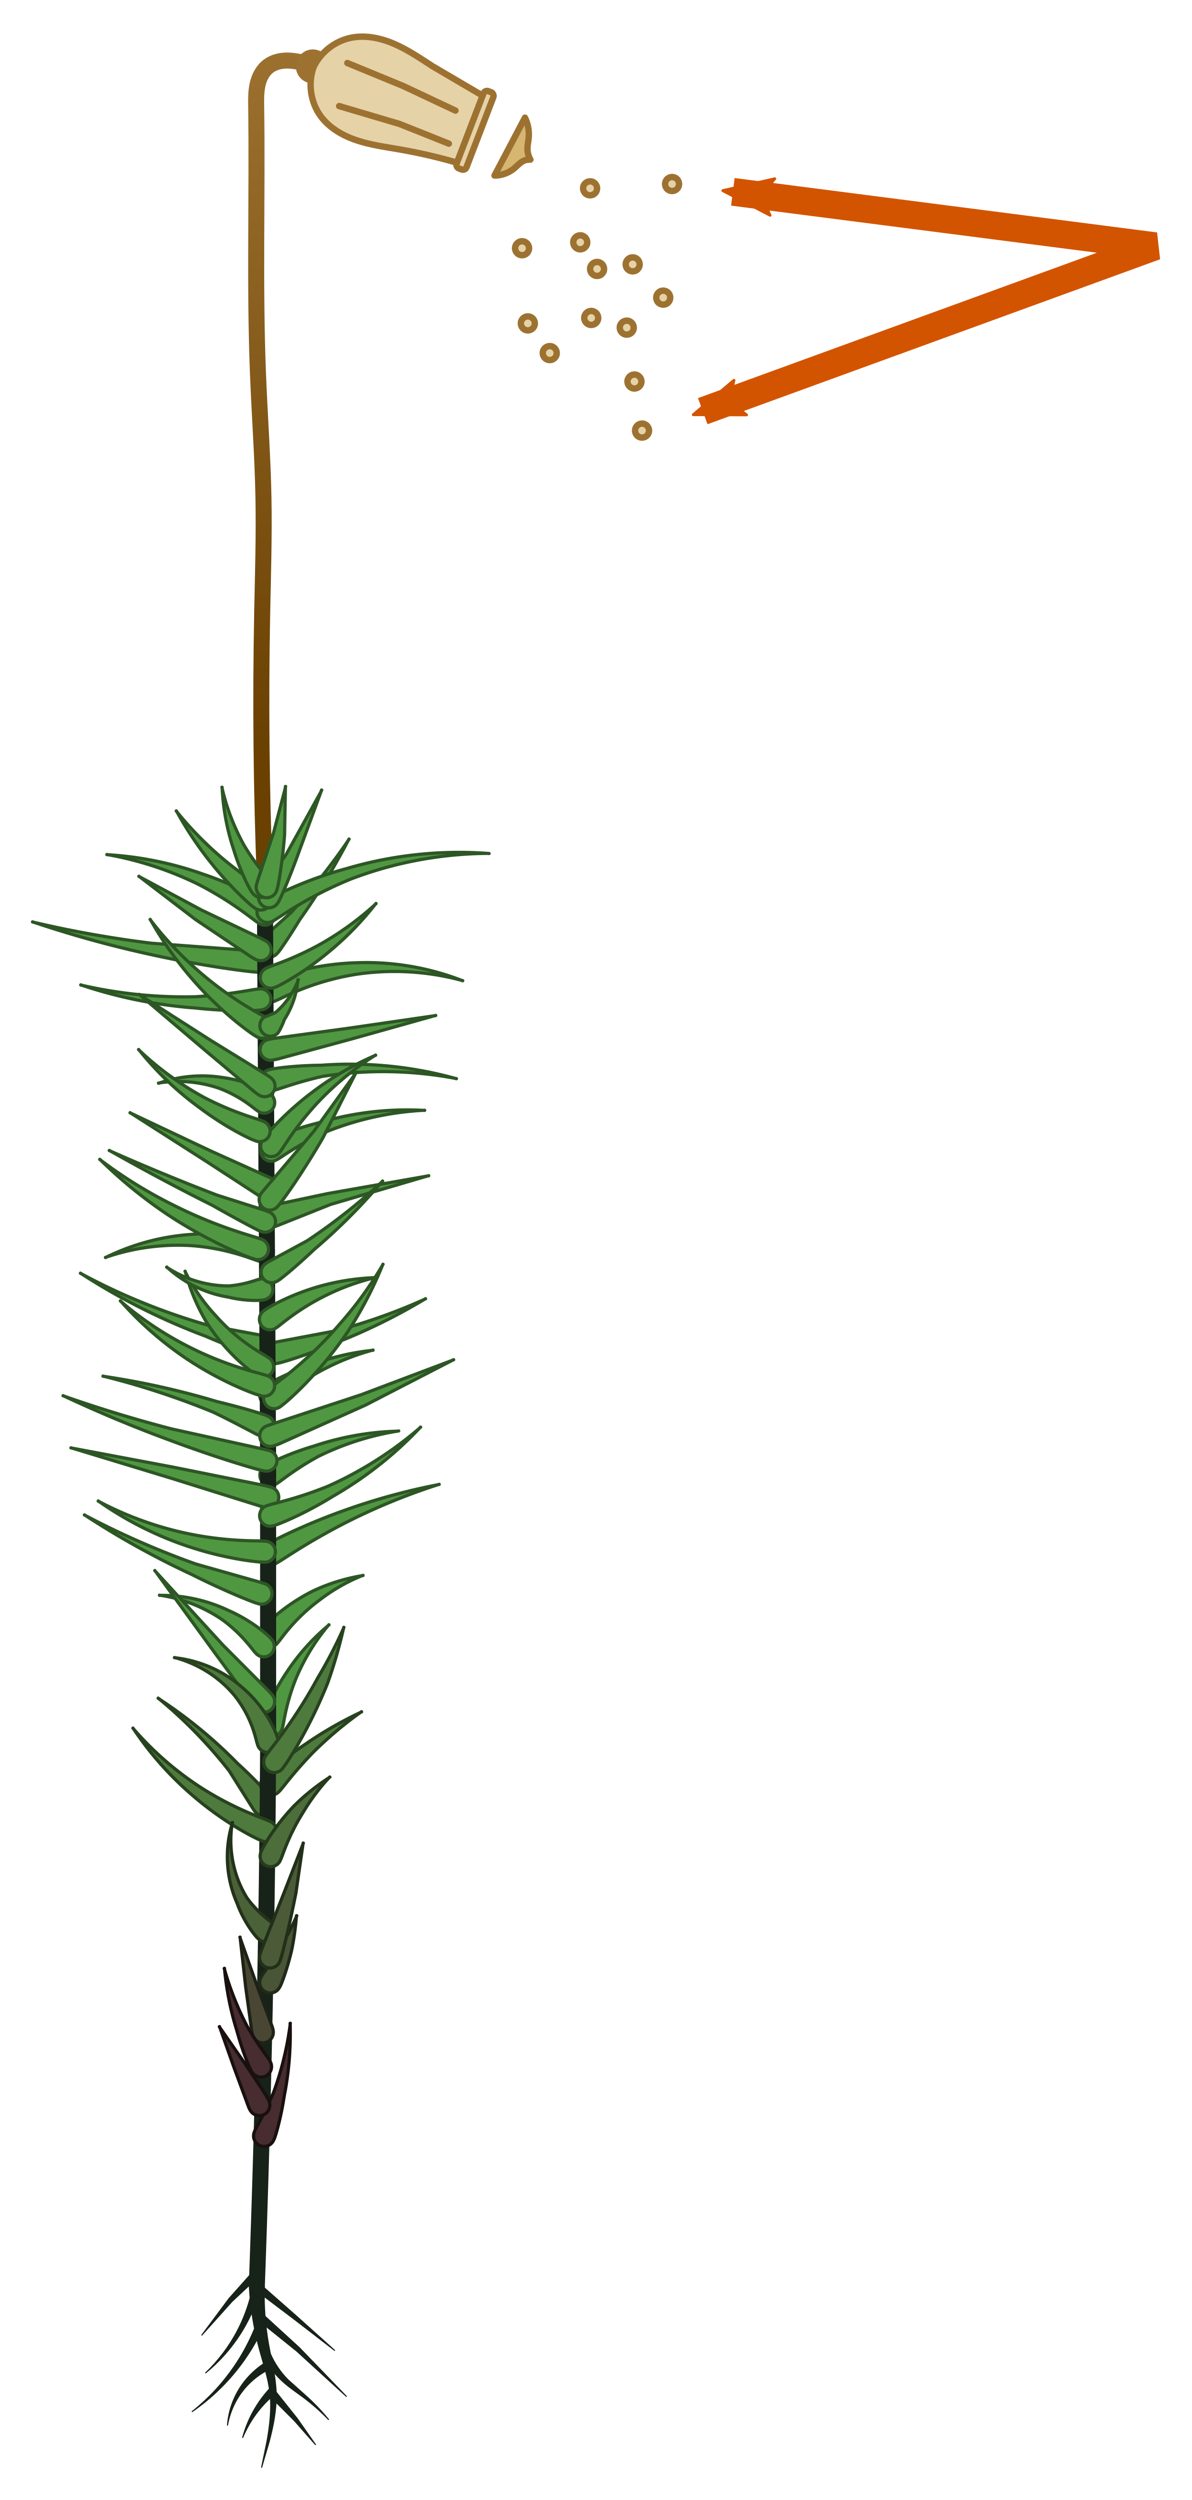 <svg xmlns="http://www.w3.org/2000/svg" xmlns:xlink="http://www.w3.org/1999/xlink" width="421.81" height="883.922" viewBox="0 0 111.604 233.871" xmlns:v="https://vecta.io/nano"><style><![CDATA[.B{stroke-linejoin:round}.C{stroke:#9d7231}.D{stroke-width:.3}.E{fill:#509742}.F{stroke:#2d5625}.G{fill:#e6d2a7}.H{stroke-width:.6}.I{stroke-opacity:.996}.J{overflow:visible}.K{fill-rule:evenodd}.L{stroke:#d35400}.M{stroke-width:.625}.N{stroke-linecap:round}.O{fill:#4e7b3d}.P{stroke:#28431f}]]></style><defs><marker id="A" refX="0" refY="0" orient="auto" class="J"><path transform="scale(.6)" d="M8.719 4.034L-2.207.016 8.719-4.002c-1.746 2.372-1.735 5.617 0 8.035z" fill="#d35400" class="B K L M"/></marker><marker id="B" refX="0" refY="0" orient="auto" class="J"><path transform="scale(-.6)" d="M8.719 4.034L-2.207.016 8.719-4.002c-1.746 2.372-1.735 5.617 0 8.035z" fill="#d35400" class="B K L M"/></marker><linearGradient id="C" x1="-139.05" y1="114.491" x2="-139.522" y2="48.081" gradientUnits="userSpaceOnUse"><stop offset="0" stop-color="#6b4102"/><stop offset="1" stop-color="#9d7231"/></linearGradient><marker  refX="0" refY="0" orient="auto" class="J"><path transform="scale(-.6)" d="M8.719 4.034L-2.207.016 8.719-4.002c-1.746 2.372-1.735 5.617 0 8.035z" fill="#000" fill-opacity="1" stroke="#000" stroke-opacity="1" class="B K M"/></marker></defs><g transform="translate(163.851 -44.881)"><use xlink:href="#e"/><path d="M -139.058,127.16 C -139.385,118.86 -139.467,110.549 -139.304,102.244 -139.233,98.633 -139.116,95.021 -139.185,91.41 -139.258,87.579 -139.541,83.756 -139.694,79.928 -140.028,71.577 -139.748,63.214 -139.865,54.857 -139.875,54.177 -139.886,53.491 -139.743,52.826 -139.6,52.162 -139.285,51.511 -138.749,51.093 -138.377,50.802 -137.917,50.638 -137.449,50.576 -136.981,50.514 -136.505,50.551 -136.04,50.633 -134.716,50.866 -133.46,51.472 -132.453,52.362" fill="none" stroke="url(#C)" stroke-width="1.5" class="B N"/><circle cx="-134.561" cy="51.095" r="1.59" fill="#9d7231" paint-order="markers fill stroke"/><g transform="rotate(20.992 166.599 382.777)" class="B C G"><path transform="matrix(1.027 -.967 .963 1.032 -123.487 -283.62)" d="M-281.624 186.306c.785-.701 1.896-1.022 2.934-.846.985.167 1.86.749 2.562 1.459s1.257 1.551 1.831 2.368l2.452 3.197-3.244 3.406c-1.058-.843-2.163-1.626-3.31-2.344-.826-.517-1.677-1.003-2.417-1.637s-1.372-1.437-1.616-2.38c-.289-1.118.026-2.374.808-3.224z" stroke-width=".425" paint-order="markers fill stroke"/><g class="H"><rect rx=".351" y="177.269" x="-217.572" height="7.737" width=".988" paint-order="markers fill stroke"/><path d="M-230.492 179.541l5.622.132 5.424.397m-10.319 3.506l5.887-.463 4.961.066" paint-order="markers fill stroke" class="N"/></g></g><g class="B"><g class="D O P I"><path d="M-138.39 213.184c-.026-.036-.063-.104-.16-.224-.34-.422-1.529-1.722-3.055-3.108-2.999-3.063-5.803-5.018-7.317-6.014-.295-.194 0 0 0 0s-.273-.225 0 0c1.407 1.159 3.942 3.404 6.527 6.708l2.245 3.563c.08.126.128.179.153.214.315.442.929.546 1.372.232s.548-.927.235-1.371z" paint-order="markers fill stroke"/><path d="M-137.74 212.504c.032-.035.09-.086.195-.211.453-.541 1.374-1.793 3.008-3.47 1.839-1.828 3.512-3.089 4.436-3.743.224-.159 0 0 0 0s.248-.118 0 0c-1.018.483-2.912 1.421-5.106 2.934-1.894 1.263-3.343 2.512-3.78 2.937-.121.118-.173.188-.206.223a.985.985 90 0 0 1.453 1.33z" paint-order="markers fill stroke"/></g><g class="E F D"><path d="M-137.416 206.551c.011-.046.037-.117.069-.275.124-.616.364-2.275 1.215-4.386.999-2.376 2.269-4.055 2.997-4.924.176-.21 0 0 0 0s.21-.177 0 0c-.855.719-2.452 2.165-3.925 4.43-1.31 1.953-2.004 3.772-2.195 4.39-.051.165-.065.258-.076.304a.985.985 90 0 0 1.915.462zm-.474-7.935l.21-.253c.428-.555 1.586-2.188 3.696-3.755 1.637-1.273 3.178-1.979 4.03-2.32.21-.084 0 0 0 0s.224-.037 0 0c-.89.149-2.596.49-4.576 1.422-2.484 1.233-4.131 2.814-4.651 3.379-.136.148-.202.242-.236.284a.985.985 90 0 0 1.528 1.243zm-.165-7.447l.417-.247c.935-.588 3.241-2.146 6.672-3.856 3.517-1.738 6.499-2.773 8.121-3.291.262-.084 0 0 0 0s.27-.053 0 0c-1.667.327-4.768.991-8.53 2.322-3.574 1.251-6.359 2.634-7.259 3.125l-.431.255a.985.985 90 0 0 1.01 1.691zm.051-7.458c.039-.025.106-.058.235-.149.529-.374 1.762-1.363 3.734-2.437 3.115-1.533 5.881-2.117 7.378-2.357.316-.051 0 0 0 0h0c-1.498.045-4.368.239-7.777 1.385-2.16.631-3.852 1.444-4.384 1.742-.145.082-.214.136-.253.161-.455.295-.586.903-.292 1.36s.901.589 1.359.296zm.046-7.517c.03-.023.084-.053.184-.136.425-.357 1.322-1.238 2.87-2.3 2.431-1.495 4.641-2.214 5.848-2.544.301-.082 0 0 0 0s.311-.034 0 0c-1.228.136-3.574.477-6.323 1.606-1.756.626-3.137 1.377-3.56 1.649-.117.075-.169.125-.2.148-.435.326-.524.944-.197 1.379s.944.524 1.379.197zm-1.031-6.312c-.052-.012-.132-.039-.309-.072l-4.974-.923c-5.544-1.571-9.707-3.63-11.904-4.812-.334-.18 0 0 0 0s-.319-.205 0 0c2.089 1.345 6.091 3.764 11.576 5.811 2.25.984 4.228 1.664 4.849 1.841.177.05.268.063.319.074.53.122 1.058-.209 1.18-.739s-.208-1.058-.738-1.181zm.054-8.872c-.058-.019-.18-.068-.403-.129-.851-.229-3.407-.772-6.588-.52-3.755.25-6.545 1.436-7.935 2.113-.259.126 0 0 0 0s-.272.093 0 0c1.487-.507 4.344-1.284 7.94-1.062 3.051.228 5.227 1.078 6.004 1.351l.367.117c.516.169 1.072-.112 1.242-.628s-.11-1.072-.626-1.243zm-.528-27.137l-.604-.043-9.583-.708c-4.983-.609-8.92-1.462-11.033-1.961-.278-.066 0 0 0 0s-.271-.09 0 0c2.061.688 5.9 1.917 10.857 2.997 4.555 1.013 8.363 1.511 9.613 1.636.341.034.521.038.616.044.542.036 1.011-.373 1.048-.915s-.371-1.012-.913-1.05z" paint-order="markers fill stroke"/><path d="M-138.073 138.514l.444-.198c.931-.439 3.589-1.769 7.391-2.326 4.29-.594 7.777.11 9.591.599.278.075 0 0 0 0s.269.103 0 0c-1.73-.665-5.184-1.784-9.679-1.646-3.992.092-7.067 1.158-8.088 1.567l-.481.215c-.494.227-.71.812-.483 1.306s.811.711 1.305.485zm.151-4.412c.025-.027.073-.067.153-.168.265-.334 1.106-1.568 1.977-3.011 2.279-3.19 3.765-5.927 4.539-7.408.167-.319 0 0 0 0s.203-.298 0 0c-.943 1.382-2.753 3.902-5.356 6.747l-2.617 2.348c-.09.086-.123.135-.148.162-.367.401-.339 1.024.062 1.391s1.024.339 1.391-.062zm-.028 38.333c.057-.012.162-.025.361-.077.716-.187 2.936-.885 5.488-1.975 3.732-1.48 6.505-3.064 7.971-3.939.268-.16 0 0 0 0s.285-.128 0 0c-1.561.704-4.49 1.928-8.301 2.94l-5.577 1.048-.348.075a.985.985 90 0 0 .406 1.928z" paint-order="markers fill stroke"/></g><path d="M-139.806 258.76a1649.482 1649.482 0 0 0 1.058-50.271v-26.908l-.31-54.421" fill-opacity="0" stroke="#172218" stroke-width="1.5" class="N"/><path d="M-138.695 171.902l-.316-.202c-.678-.406-2.694-1.522-4.668-3.767-1.493-1.607-2.373-3.169-2.807-4.036-.098-.197 0 0 0 0s-.057-.212 0 0c.246.921.778 2.681 1.964 4.664 1.691 2.667 3.72 4.283 4.433 4.787l.353.225a.985.985 90 0 0 1.041-1.673z" paint-order="markers fill stroke" class="D E F"/><g stroke="#172218" fill="#172218" stroke-width=".1"><path d="M-139.109 258.751l-1.395.017c.099 1.905.394 3.792.875 5.622.393 1.505.905 2.932 1.064 4.408.163 1.458-.02 2.964-.282 4.449l-.509 2.454.707-2.41c.385-1.465.694-2.977.653-4.531-.048-1.572-.448-3.093-.713-4.572-.32-1.8-.453-3.625-.4-5.437z"/><path d="M-139.587 258.489l-.438.543 3.763 2.844 3.736 2.882-3.514-3.151-3.546-3.117z"/><path d="M-139.627 259.541l-.673-.185c-.29 1.252-.745 2.472-1.351 3.62-.758 1.433-1.754 2.753-2.943 3.886 1.274-1.036 2.387-2.287 3.278-3.691.713-1.125 1.283-2.347 1.689-3.63zm.3 1.77l-.44.541 3.681 2.959 4.659 4.249-4.392-4.544-3.508-3.205zm.106 1.314l-.642-.273c-.534 1.386-1.233 2.715-2.081 3.949-1.08 1.572-2.402 2.989-3.912 4.185 1.587-1.092 3.018-2.427 4.226-3.953.949-1.198 1.76-2.512 2.409-3.908zm.665 2.423l-.627.306c.505.939 1.177 1.777 1.971 2.465.554.479 1.151.876 1.719 1.299.853.635 1.657 1.342 2.401 2.111-.678-.829-1.425-1.605-2.234-2.318l-1.583-1.416c-.696-.712-1.256-1.548-1.647-2.447zm-.212 1.539l-.352-.602c-.784.511-1.466 1.16-2.007 1.903-.832 1.142-1.324 2.501-1.423 3.87.239-1.352.86-2.614 1.752-3.604.58-.645 1.274-1.177 2.03-1.566zm.646 1.921l-.505.481 2.358 2.366 1.954 2.222-1.703-2.431-2.104-2.638z"/><path d="M-138.126 268.853l-.481-.505c-.533.578-1 1.209-1.394 1.878-.499.848-.878 1.756-1.129 2.689.373-.891.864-1.724 1.451-2.47.462-.588.984-1.122 1.552-1.592zm-1.537-10.975l-.48-.506-2.266 2.543-2.545 3.416 2.833-3.156 2.458-2.298z"/></g><g class="D"><g class="E F"><path d="M-138.47 129.655c-.052-.036-.151-.116-.348-.24-.739-.466-3.015-1.751-6.04-2.765-3.871-1.372-7.139-1.698-8.856-1.807-.3-.019 0 0 0 0s-.296-.053 0 0c1.71.305 4.869 1.016 8.449 2.776 2.801 1.439 4.629 2.9 5.338 3.423l.327.226a.985.985 90 0 0 1.13-1.613zm-1.11 7.74l-.353.04c-.827.125-2.782.518-5.629.692-4.772.115-8.565-.6-10.584-1.065-.331-.076 0 0 0 0s-.323-.107 0 0c1.953.649 5.692 1.758 10.557 2.116 2.785.306 5.115.266 5.868.215.207-.014.312-.035.37-.042.54-.063.927-.552.864-1.093s-.552-.927-1.093-.864zm1.03 9.834c-.035-.025-.103-.083-.239-.164-.519-.31-2.136-1.115-4.288-1.392-2.677-.408-4.792.165-5.813.511-.268.091 0 0 0 0s-.28.042 0 0c1.097-.166 3.192-.31 5.564.511 1.874.703 3.025 1.691 3.44 2.007l.203.139c.445.313 1.059.206 1.372-.239s.206-1.059-.239-1.372zm.343-.356c.045-.011.118-.021.269-.066.669-.201 2.043-.717 4.264-1.226 5.512-.874 10.019-.275 12.391.171.381.072 0 0 0 0s.374.102 0 0c-2.307-.631-6.804-1.639-12.511-1.216-2.194.018-4.032.247-4.607.356-.161.03-.239.059-.284.07-.528.132-.848.667-.716 1.195s.667.848 1.195.716zm.236 6.515c.042-.024.114-.055.254-.143.575-.36 1.926-1.319 4.046-2.333 4.012-1.678 7.541-2.058 9.427-2.158.347-.018 0 0 0 0s.347.018 0 0c-1.866-.095-5.475-.114-9.78 1.168-2.28.561-4.082 1.32-4.652 1.603-.156.077-.23.129-.272.153-.472.27-.637.871-.367 1.344s.871.637 1.344.367zm-.354 1.804c-.055-.03-.14-.086-.332-.18l-5.46-2.458-7.445-3.513c-.268-.128 0 0 0 0s-.25-.16 0 0l6.939 4.435 5.025 3.267.332.18c.478.26 1.076.082 1.336-.396s.082-1.076-.396-1.336zm.157 4.444c.053-.018.141-.038.319-.105l4.963-1.978 9.034-2.651c.32-.079 0 0 0 0s.326-.044 0 0l-9.315 1.638-5.295 1.119-.325.107c-.515.172-.794.728-.624 1.243s.726.796 1.242.627zm-1.323 4.905c-.028.006-.074.007-.168.034-.37.106-1.316.477-2.733.603-2.699.015-4.736-1.029-5.735-1.67-.278-.179 0 0 0 0s-.245-.221 0 0c.851.768 2.75 2.24 5.648 2.718 1.484.362 2.774.333 3.194.283.113-.013.17-.034.201-.041.532-.113.872-.635.76-1.167s-.635-.872-1.167-.76zm1.484 4.566c.042-.03.114-.071.252-.177.542-.415 1.933-1.594 4.13-2.715 2.075-1.066 3.902-1.578 4.901-1.812.244-.057 0 0 0 0h0c-1.013.039-2.943.168-5.285.833-2.438.701-4.276 1.703-4.866 2.073-.158.099-.235.164-.276.194-.442.316-.544.93-.229 1.373s.93.546 1.372.231zm-.755 8.267c-.044-.019-.115-.059-.272-.116-.532-.195-2.365-.749-4.506-1.26-4.652-1.397-8.463-2.037-10.513-2.345-.36-.054 0 0 0 0s-.353-.088 0 0c2.015.5 5.728 1.518 10.162 3.336 1.887.905 3.66 1.874 4.086 2.082.147.072.22.094.264.113.5.215 1.079-.016 1.294-.516s-.016-1.079-.516-1.294zm.276 6.629l-.535-.14-8.578-1.721-9.494-1.786c-.271-.05 0 0 0 0s-.264-.078 0 0l9.239 2.806 8.337 2.607.533.139a.985.985 90 0 0 .499-1.906zm-.504 5.055l-.465-.021c-1.011-.02-3.793.005-7.373-.808-3.6-.824-6.304-2.111-7.727-2.864-.239-.126 0 0 0 0s-.222-.155 0 0c1.309.912 3.856 2.565 7.427 3.871 3.517 1.293 6.543 1.682 7.569 1.768l.495.022a.985.985 90 0 0 .074-1.968zm.572 9.189c-.029-.033-.081-.105-.196-.217-.435-.426-1.825-1.602-3.833-2.485-2.711-1.292-5.135-1.422-6.343-1.416-.297.001 0 0 0 0s-.294-.045 0 0c1.224.189 3.505.719 5.818 2.326 1.654 1.232 2.56 2.482 2.909 2.909l.171.189c.361.405.982.442 1.388.082s.445-.981.086-1.388z" paint-order="markers fill stroke"/><path d="M-138.381 203.426c-.043-.049-.104-.132-.255-.292l-4.34-4.356-6.295-6.864c-.207-.233 0 0 0 0s-.181-.254 0 0l5.491 7.541 3.661 4.975.257.293a.985.985 90 0 0 1.482-1.298z" paint-order="markers fill stroke"/></g><path d="M-137.84 207.56c-.014-.048-.037-.159-.103-.339-.254-.69-1.167-2.706-3.179-4.432-2.414-2.148-5.024-2.67-6.27-2.814-.285-.033 0 0 0 0s-.277-.075 0 0c1.254.339 3.621 1.251 5.516 3.547 1.494 1.884 1.903 3.718 2.057 4.301l.086.283c.151.522.696.823 1.219.673s.824-.696.674-1.218zm-.717 7.719l-.4-.17c-.881-.346-3.326-1.217-6.21-3.083-3.067-2.01-5.115-4.171-6.162-5.38-.182-.21 0 0 0 0s-.155-.23 0 0c.882 1.315 2.654 3.764 5.531 6.22 2.657 2.294 5.186 3.638 6.058 4.05l.427.181a.985.985 90 0 0 .756-1.819z" paint-order="markers fill stroke" class="O P I"/><path d="M-137.605 218.919c.019-.044.057-.112.116-.264.23-.594.761-2.219 1.99-4.18.932-1.572 1.904-2.699 2.455-3.289.153-.164 0 0 0 0s.188-.122 0 0c-.67.434-1.925 1.286-3.283 2.64-1.656 1.729-2.662 3.435-2.959 4.023-.079.157-.109.248-.128.292-.215.5.016 1.079.516 1.294s1.079-.016 1.294-.516z" fill="#4d6e3b" stroke="#253b1d" paint-order="markers fill stroke"/><path d="M-138.285 224.849c-.025-.022-.058-.064-.146-.135-.332-.27-1.334-.963-2.298-2.288-.644-1.037-1.068-2.163-1.297-3.281-.328-1.6-.205-2.91-.095-3.62.052-.335 0 0 0 0s.098-.325 0 0c-.204.678-.526 1.986-.426 3.687.07 1.193.343 2.462.886 3.7.61 1.685 1.535 2.868 1.877 3.234.091.097.15.139.177.164a.985.985 90 0 0 1.322-1.46z" fill="#4b6138" stroke="#23321a" paint-order="markers fill stroke"/><path d="M-137.689 230.822c.017-.031.055-.081.107-.194.185-.399.674-1.726 1.045-3.339.285-1.392.386-2.503.436-3.1.018-.22 0 0 0 0s.089-.202 0 0c-.24.549-.714 1.552-1.417 2.721-.86 1.515-1.488 2.302-1.792 2.771-.063.097-.082.149-.099.179a.985.985 90 0 0 1.72.961z" fill="#4a5436" stroke="#202a18" paint-order="markers fill stroke"/><path d="M-138.291 234.754c-.011-.043-.021-.113-.067-.256l-1.466-3.949-1.536-4.342c-.081-.239 0 0 0 0s-.026-.251 0 0l.514 4.588.582 4.202c.03.148.057.215.068.258.139.525.677.838 1.202.7s.84-.675.703-1.201z" fill="#494734" stroke="#1e2215" paint-order="markers fill stroke"/><path d="M-138.226 245.091c.016-.037.053-.1.101-.234.172-.478.609-2.034.891-3.918.585-2.968.584-5.375.55-6.645-.008-.312 0 0 0 0s.039-.31 0 0c-.162 1.271-.55 3.612-1.562 6.362-.771 1.823-1.414 2.879-1.69 3.428-.061.121-.079.182-.094.219-.217.498.011 1.078.509 1.295s1.078-.009 1.296-.507z" fill="#472d2f" stroke="#191010" paint-order="markers fill stroke"/><g class="E F"><path d="M-138.285 131.032l.419-.254c.901-.577 3.309-2.216 6.882-3.668 5.479-2.085 10.252-2.378 12.783-2.393h0s.332.024 0 0c-2.502-.179-7.347-.289-13.117 1.396-3.779 1.016-6.621 2.45-7.559 2.974-.247.138-.378.229-.442.268a.985.985 90 0 0 1.034 1.677z" paint-order="markers fill stroke"/><path d="M-138.825 128.246c-.043-.032-.108-.089-.259-.192-.618-.42-2.183-1.371-4.148-3.051-1.966-1.695-3.336-3.284-4.049-4.166-.165-.204 0 0 0 0s-.127-.229 0 0c.547.986 1.611 2.82 3.293 4.896 1.611 2.005 3.182 3.452 3.72 3.895l.274.204a.985.985 90 0 0 1.167-1.587z" paint-order="markers fill stroke"/><path d="M-137.834 129.342c.022-.036.065-.093.132-.224.224-.437.9-1.998 1.572-3.808l2.344-6.392c.094-.297 0 0 0 0s.138-.28 0 0l-3.279 5.911-2.335 3.291c-.08.119-.107.181-.128.218a.985.985 90 0 0 1.695 1.003z" paint-order="markers fill stroke"/><path d="M-138.604 127.281c-.023-.033-.053-.09-.138-.198-.346-.443-1.266-1.464-2.27-3.149-1.223-2.214-1.784-4.197-2.036-5.28-.066-.282 0 0 0 0s-.015-.289 0 0c.057 1.096.234 3.193 1.073 5.7.572 1.901 1.329 3.381 1.609 3.843.076.126.128.184.151.218a.985.985 90 0 0 1.611-1.134z" paint-order="markers fill stroke"/><path d="M-137.933 128.151c.014-.048.046-.129.084-.299.135-.598.462-2.551.643-4.871l.078-4.426c-.005-.231 0 0 0 0s.048-.226 0 0l-1.113 4.239-1.507 4.53-.081.288a.985.985 90 0 0 1.895.539zm-1.047 4.748l-.348-.186-5.662-2.701-5.763-3.089c-.223-.129 0 0 0 0s-.201-.161 0 0l5.218 3.988 5.277 3.539.354.189a.985.985 90 0 0 .924-1.74zm.846 4.357c.05-.021.149-.054.325-.139.653-.318 2.573-1.391 4.626-3.087 2.241-1.822 3.709-3.588 4.458-4.539.167-.212 0 0 0 0s.199-.182 0 0c-.9.827-2.625 2.292-5.053 3.672-2.3 1.284-4.123 1.882-4.818 2.148l-.303.13a.985.985 90 0 0 .765 1.815zm-.189 6.795l.44-.087 6.865-1.861 7.845-2.199c.265-.075 0 0 0 0s.272-.041 0 0l-8.058 1.169-7.036.958-.439.087c-.534.106-.88.624-.775 1.158s.624.88 1.158.775zm-.18 1.647l-.32-.229-5.321-3.276-6.577-4.206c-.238-.155 0 0 0 0s-.216-.185 0 0l5.958 5.055 4.795 4.029.321.23a.985.985 90 0 0 1.145-1.603zm.837 6.987l.21-.29c.443-.659 1.544-2.455 3.501-4.521 2.068-2.156 4.064-3.531 5.17-4.228.228-.144 0 0 0 0s.247-.108 0 0c-1.186.518-3.411 1.569-5.869 3.443-2.313 1.741-3.894 3.519-4.389 4.139l-.226.311a.985.985 90 0 0 1.602 1.146zm-.988 5.579c-.047-.019-.118-.058-.281-.116l-4.606-1.466c-4.494-1.723-8.045-3.259-9.94-4.103-.328-.146 0 0 0 0s-.313-.176 0 0c1.822 1.026 5.174 2.896 9.517 5.065 1.964 1.114 3.778 2.088 4.277 2.324.157.074.237.098.284.117a.985.985 90 0 0 .749-1.822zm.761 6.466c.037-.023.104-.056.226-.144.42-.304 1.76-1.41 3.21-2.793 3.077-2.611 5.21-5.009 6.325-6.313.226-.264 0 0 0 0s.255-.237 0 0c-1.26 1.172-3.656 3.28-6.958 5.473l-3.641 1.975c-.128.072-.182.116-.219.139a.985.985 90 0 0 1.056 1.663zm.311 11.732l.44-.348c.892-.757 3.431-3.095 5.827-6.611 1.755-2.676 2.769-5.009 3.278-6.26.087-.214 0 0 0 0s.117-.199 0 0c-.688 1.171-2.036 3.298-4.112 5.62-2.726 3.161-5.31 5.021-6.225 5.714l-.417.329a.985.985 90 0 0 1.21 1.555zm-1.082 4.11l-.54-.127-8.6-1.894c-4.542-1.18-8.114-2.379-10.026-3.053-.27-.095 0 0 0 0s-.26-.121 0 0c1.844.859 5.266 2.415 9.712 4.056 3.974 1.493 7.369 2.517 8.458 2.807.304.081.462.109.549.129a.985.985 90 0 0 .448-1.918zm.393 7.046c.055-.017.162-.041.357-.112.718-.261 2.86-1.17 5.252-2.653 4.053-2.329 6.736-4.942 8.087-6.362.23-.242 0 0 0 0s.253-.218 0 0c-1.498 1.29-4.406 3.571-8.564 5.425-2.613 1.058-4.594 1.501-5.373 1.713-.193.053-.281.088-.337.106a.985.985 90 0 0 .579 1.883zm-.791 5.415l-.379-.119-6.077-1.719c-4.749-1.691-8.372-3.498-10.302-4.518-.297-.157 0 0 0 0s-.282-.183 0 0c1.828 1.188 5.272 3.341 9.904 5.491 2.731 1.371 5.118 2.35 5.878 2.623.214.077.327.103.388.123a.985.985 90 0 0 .588-1.88z" paint-order="markers fill stroke"/></g><path d="M-137.393 210.319l.318-.437c.627-.927 2.383-3.752 3.902-7.548.809-2.277 1.258-4.133 1.489-5.134.044-.191 0 0 0 0s.08-.18 0 0c-.417.939-1.23 2.662-2.44 4.688-1.942 3.57-3.859 5.94-4.55 6.845l-.304.418a.985.985 90 0 0 1.586 1.168z" paint-order="markers fill stroke" class="I O P"/><path d="M-137.635 228.322c.02-.059.063-.158.124-.367.209-.712.807-3.147 1.367-5.98l.663-4.586c.027-.211 0 0 0 0s.073-.2 0 0l-1.675 4.3-2.223 5.639-.122.361c-.174.515.102 1.073.617 1.248s1.073-.101 1.249-.616z" fill="#4b5b37" stroke="#222f19" paint-order="markers fill stroke"/><path d="M-138.561 237.719c-.019-.033-.043-.089-.116-.197-.33-.49-1.069-1.41-2.023-3.057-1.191-2.264-1.821-4.239-2.123-5.318-.08-.286 0 0 0 0s-.029-.296 0 0c.107 1.106.36 3.193 1.151 5.72.478 1.769 1.073 3.208 1.292 3.645.061.122.104.178.124.211.278.466.881.619 1.348.342s.622-.879.346-1.347zm-.126 3.653c-.019-.038-.042-.102-.114-.226-.214-.37-1.186-1.834-2.216-3.359l-2.246-3.222c-.134-.193 0 0 0 0s-.08-.221 0 0l1.309 3.7 1.393 3.767c.056.131.094.188.113.225.244.486.836.682 1.322.438s.682-.836.438-1.322z" paint-order="markers fill stroke" fill="#472d2f" stroke="#191010"/><g class="E F"><path d="M-138.764 140.203l-.357-.221c-.802-.464-2.99-1.63-5.546-3.749-2.509-2.083-4.193-4.115-5.06-5.243-.161-.21 0 0 0 0s-.131-.23 0 0c.698 1.228 2.08 3.514 4.332 6.002 2.257 2.497 4.463 4.143 5.227 4.659l.379.234a.985.985 90 0 0 1.025-1.682z" paint-order="markers fill stroke"/><path d="M-137.913 141.597c.011-.009.035-.019.067-.057.109-.133.4-.657.624-1.281.957-1.493 1.181-2.897 1.252-3.581.035-.333 0 0 0 0s.124-.311 0 0c-.265.668-.862 1.862-2.055 2.901-.509.255-1.008.415-1.11.47-.035.019-.043.037-.052.044a.985.985 90 0 0 1.273 1.503zm-1.286 8.181l-.322-.122c-.731-.246-2.66-.798-5.099-2.046-3.002-1.611-5.089-3.426-6.167-4.45-.213-.202 0 0 0 0s-.185-.229 0 0c.925 1.146 2.761 3.272 5.607 5.34 2.212 1.671 4.256 2.693 4.95 2.994l.344.13a.985.985 90 0 0 .686-1.847zm1.34 7.97l.292-.353c.563-.731 2.222-3.08 3.951-6.069l3.07-6.048c.102-.225 0 0 0 0s.135-.207 0 0l-3.942 5.461-4.6 5.405-.285.344a.985.985 90 0 0 1.513 1.261zm-1.508 3.064l-.492-.165c-1.087-.337-4.043-1.166-7.689-2.993-3.244-1.601-5.623-3.29-6.877-4.241-.203-.154 0 0 0 0s-.182-.178 0 0c1.12 1.094 3.272 3.103 6.352 5.152 3.437 2.259 6.521 3.552 7.577 3.946l.515.173a.985.985 90 0 0 .615-1.871zm1.149 19.326l.527-.189 8.075-3.626 8.133-4.19c.234-.127 0 0 0 0s.247-.1 0 0l-8.536 3.219-8.34 2.744-.521.187a.985.985 90 0 0 .664 1.855zm-.626-6.567l-.44-.133c-.964-.265-3.632-.915-6.866-2.554-3.05-1.537-5.219-3.254-6.349-4.225-.198-.17 0 0 0 0s-.174-.194 0 0c.984 1.102 2.914 3.136 5.812 5.129 3.054 2.089 5.857 3.2 6.818 3.532l.468.142a.985.985 90 0 0 .557-1.89z" paint-order="markers fill stroke"/></g></g><g class="C G H"><circle cx="-114.972" cy="68.103" r=".655" paint-order="markers fill stroke"/><circle r=".655" cy="-62.782" cx="-108.439" transform="rotate(300.011)" paint-order="markers fill stroke"/><circle r=".655" cy="-91.967" cx="-90.003" transform="rotate(282.717)" paint-order="markers fill stroke"/><circle r=".655" cy="-97.647" cx="-88.348" transform="rotate(277.617)" paint-order="markers fill stroke"/><circle r=".655" cy="-2.826" cx="-125.627" transform="rotate(325.071)" paint-order="markers fill stroke"/><circle r=".655" cy="124.641" cx="-10.364" transform="rotate(49.693)" paint-order="markers fill stroke"/><circle r=".655" cy="-77.592" cx="-106.682" transform="rotate(286.324)" paint-order="markers fill stroke"/></g><circle r=".655" cy="-84.606" cx="-107.615" id="E" transform="rotate(288.537)" paint-order="markers fill stroke" class="C G H"/><g class="C"><g class="G H"><circle r=".655" cy="93.213" cx="96.569" transform="rotate(96.629)" paint-order="markers fill stroke"/><circle r=".655" cy="114.042" cx="-32.195" transform="rotate(42.633)" paint-order="markers fill stroke"/></g><path d="M-117.606 61.093l2.619-6.688c.41.62.645 1.355.671 2.097.016.461-.046.926.031 1.381.062.368.216.721.444 1.017a1.563 1.563 0 0 0-.772.249c-.361.234-.607.604-.905.914-.55.57-1.302.941-2.089 1.03z" transform="matrix(.835 .098 -.099 .847 -13.301 21.078)" fill="#d6b670" stroke-width=".709" paint-order="markers fill stroke"/></g></g><use xlink:href="#E" id="F" x="9.26" y=".397"/><use xlink:href="#F" id="G" x="-2.778" y="-5.49"/><use xlink:href="#G" x="-4.432" y="7.871"/></g><path d="M68.615 17.947l39.555 5.087L65.797 38.465" fill="none" stroke-width="2.6" stroke-linejoin="bevel" marker-start="url(#A)" marker-end="url(#B)" paint-order="markers fill stroke" class="L"/></svg>